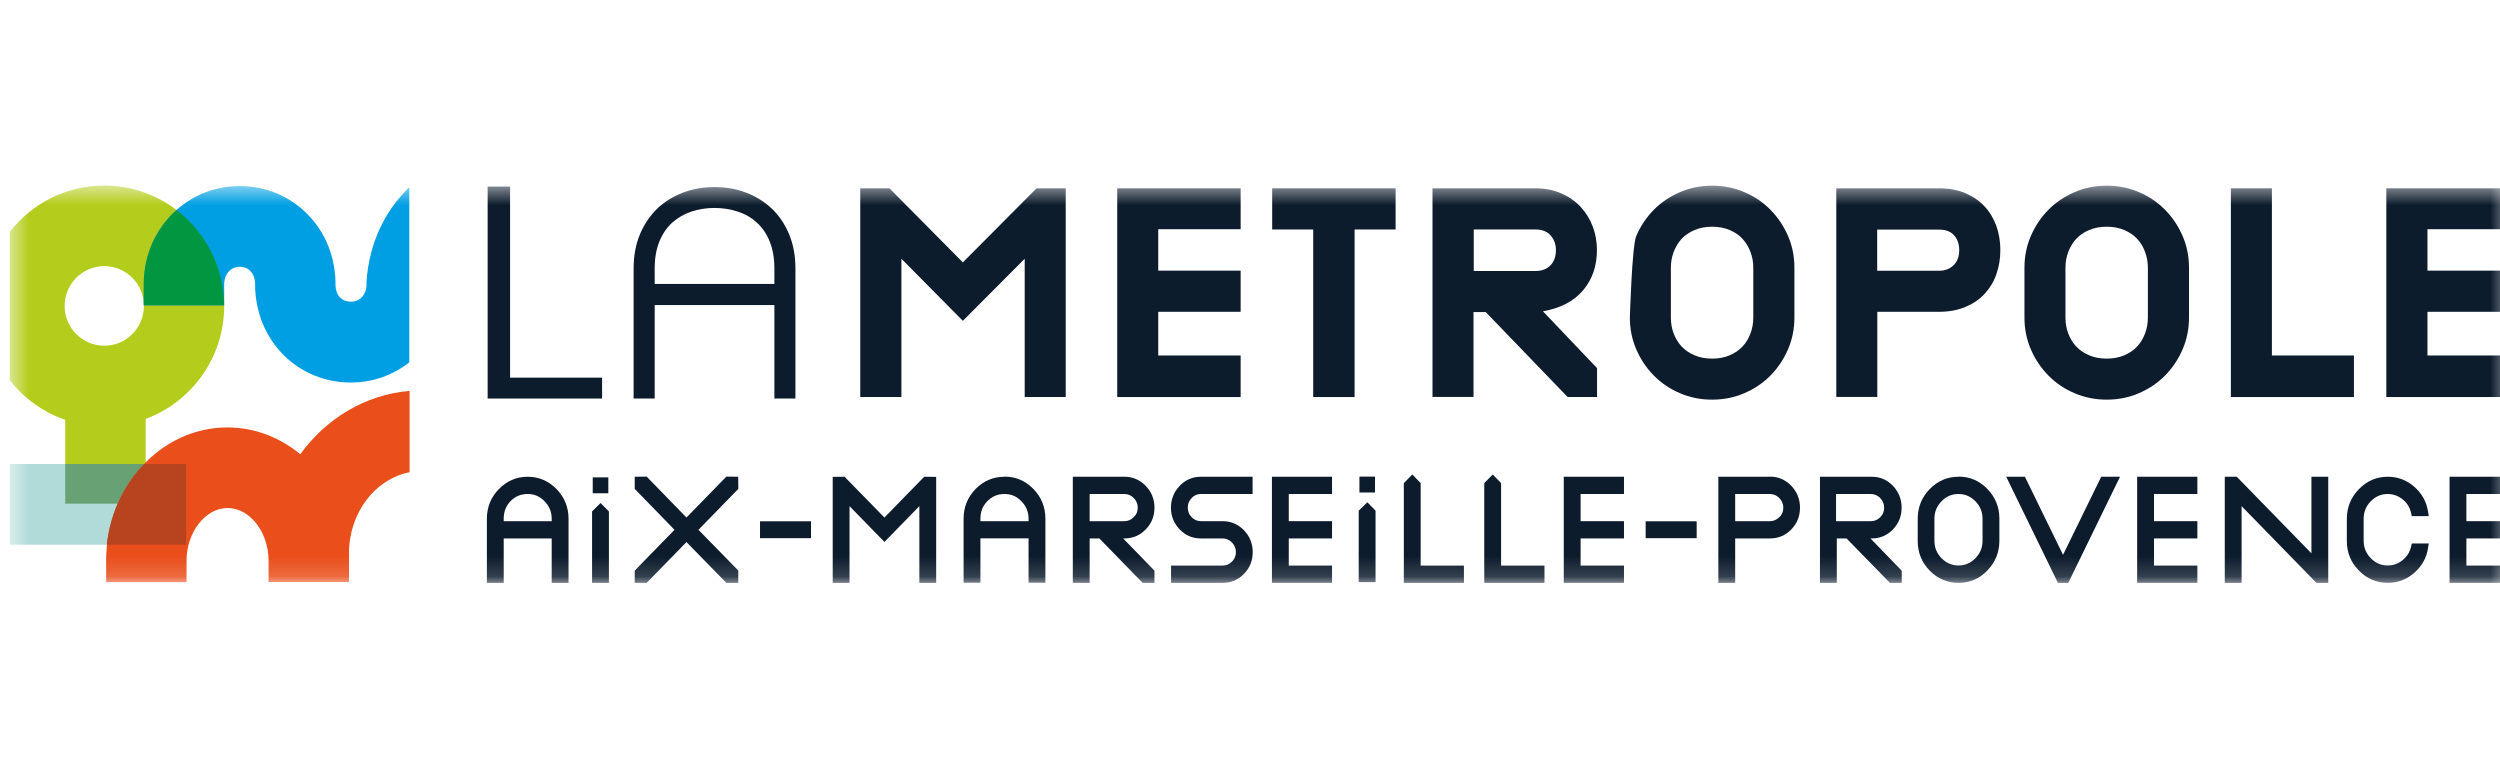 <svg width="128" height="40" viewBox="0 0 128 40" fill="none" xmlns="http://www.w3.org/2000/svg">
<rect x="0" y="0" width="128" height="40" fill="#333333" stroke="none"/>
<g clip-path="url(#clip0_2013_4268)">
<rect width="128" height="40" fill="white"/>
<mask id="mask0_2013_4268" style="mask-type:luminance" maskUnits="userSpaceOnUse" x="0" y="9" width="129" height="21">
<path d="M128.5 9.5H0.5V29.842H128.5V9.5Z" fill="white"/>
</mask>
<g mask="url(#mask0_2013_4268)">
<path d="M3.309 15.663C3.309 14.542 4.215 13.626 5.338 13.626C6.462 13.626 7.368 14.536 7.368 15.663C7.368 16.791 6.462 17.701 5.338 17.701C4.215 17.701 3.309 16.785 3.309 15.663ZM5.332 9.5C3.372 9.5 1.623 10.429 0.5 11.871V19.463C1.221 20.392 2.204 21.103 3.34 21.494V25.787H7.458V21.449C9.8 20.578 11.479 18.316 11.479 15.663C11.473 12.268 8.721 9.5 5.332 9.5Z" fill="#B4CC1C"/>
<path d="M9.538 23.756H0.5V27.888H9.538V23.756Z" fill="#B0DBD8"/>
<path d="M15.372 23.256C14.332 22.397 13.043 21.885 11.645 21.885C8.217 21.885 5.434 24.947 5.434 28.715C5.434 28.728 5.434 29.195 5.434 29.804H9.551C9.551 29.317 9.551 28.734 9.551 28.715C9.551 27.248 10.515 26.011 11.651 26.011C12.787 26.011 13.738 27.228 13.751 28.683V28.753V28.791C13.751 28.945 13.751 29.336 13.751 29.798H17.868C17.868 29.215 17.868 28.734 17.868 28.721C17.868 28.721 17.868 28.715 17.868 28.708C17.868 28.695 17.868 28.689 17.868 28.676V28.33C17.868 26.248 19.215 24.518 20.97 24.178V20.014C18.698 20.206 16.7 21.43 15.379 23.25" fill="#E94E1B"/>
<path d="M7.361 14.568V15.632H11.478V14.568C11.478 14.036 11.81 13.658 12.282 13.658C12.493 13.658 12.678 13.729 12.812 13.87C12.971 14.03 13.061 14.267 13.061 14.555C13.061 15.945 13.578 17.227 14.51 18.169C15.422 19.078 16.642 19.585 17.95 19.585H17.963C19.099 19.585 20.133 19.2 20.956 18.553V9.59C19.706 10.781 18.901 12.46 18.767 14.395V14.536C18.767 15.087 18.448 15.446 17.956 15.446C17.74 15.446 17.554 15.375 17.42 15.241C17.261 15.081 17.178 14.843 17.178 14.555C17.178 13.165 16.661 11.883 15.723 10.948C14.81 10.032 13.591 9.526 12.282 9.526H12.269C11.018 9.526 9.895 9.987 9.039 10.749C8.005 11.666 7.361 13.024 7.361 14.562" fill="#009FE3"/>
<path d="M6.028 25.787C6.36 25.018 6.82 24.332 7.375 23.756H3.341V25.787H6.028Z" fill="#68A174"/>
<path d="M7.451 23.756H7.368C6.813 24.332 6.353 25.018 6.021 25.787C5.74 26.434 5.549 27.145 5.466 27.888H9.532V23.756H7.444H7.451Z" fill="#B8431F"/>
<path d="M9.039 10.756C8.005 11.672 7.361 13.03 7.361 14.568V15.631H11.471C11.459 13.645 10.508 11.877 9.039 10.756Z" fill="#009740"/>
<path d="M30.827 19.335H26.116V9.551H24.967V20.405H30.827V19.335Z" fill="#0D1C2D"/>
<path d="M33.52 15.619H39.648V20.405H40.726V13.754C40.726 13.101 40.618 12.511 40.401 11.992C40.184 11.473 39.891 11.038 39.514 10.679C39.137 10.327 38.703 10.051 38.192 9.859C37.688 9.667 37.152 9.577 36.584 9.577C36.016 9.577 35.48 9.673 34.975 9.859C34.471 10.051 34.031 10.32 33.654 10.679C33.284 11.038 32.984 11.473 32.767 11.992C32.55 12.511 32.441 13.094 32.441 13.754V20.405H33.52V15.619ZM33.52 13.742C33.52 13.21 33.603 12.748 33.763 12.358C33.922 11.967 34.145 11.646 34.42 11.397C34.701 11.146 35.026 10.961 35.397 10.833C35.767 10.711 36.163 10.647 36.584 10.647C37.005 10.647 37.395 10.711 37.771 10.833C38.148 10.954 38.473 11.14 38.748 11.397C39.029 11.646 39.246 11.967 39.405 12.358C39.565 12.748 39.648 13.21 39.648 13.742V14.536H33.52V13.742Z" fill="#0D1C2D"/>
<path d="M49.298 13.434L45.539 9.641H44.045V20.328H46.152V13.248L49.298 16.426L52.465 13.248V20.328H54.565V9.641H53.071L49.298 13.434Z" fill="#0D1C2D"/>
<path d="M63.521 18.201H59.302V15.964H63.521V13.857H59.302V11.736H63.521V9.641H57.202V20.328H63.521V18.201Z" fill="#0D1C2D"/>
<path d="M65.136 11.749H67.236V20.328H69.355V11.749H71.455V9.641H65.136V11.749Z" fill="#0D1C2D"/>
<path d="M80.263 20.328H81.769V18.848L78.999 15.939C79.905 15.779 80.595 15.414 81.061 14.856C81.527 14.299 81.763 13.613 81.763 12.806C81.763 12.377 81.693 11.973 81.546 11.589C81.399 11.204 81.188 10.871 80.92 10.583C80.652 10.294 80.32 10.07 79.924 9.897C79.535 9.724 79.088 9.641 78.597 9.641H73.344V20.322H75.444V15.977H76.069L80.257 20.322L80.263 20.328ZM75.456 11.749H78.603C78.954 11.749 79.216 11.851 79.395 12.056C79.573 12.261 79.663 12.511 79.663 12.806C79.663 13.126 79.573 13.389 79.388 13.581C79.203 13.774 78.942 13.876 78.603 13.876H75.456V11.755V11.749Z" fill="#0D1C2D"/>
<path d="M90.655 19.22C91.032 18.835 91.332 18.387 91.549 17.88C91.766 17.374 91.874 16.83 91.874 16.266V13.703C91.874 13.133 91.766 12.595 91.549 12.088C91.332 11.582 91.032 11.134 90.655 10.749C90.279 10.365 89.832 10.057 89.315 9.84C88.798 9.616 88.249 9.507 87.661 9.507C87.074 9.507 86.525 9.616 86.008 9.84C85.491 10.064 85.044 10.365 84.668 10.749C84.291 11.134 83.991 11.582 83.774 12.088C83.557 12.595 83.449 16.266 83.449 16.266C83.449 16.836 83.557 17.374 83.774 17.88C83.991 18.387 84.291 18.835 84.668 19.22C85.044 19.604 85.491 19.912 86.008 20.129C86.525 20.353 87.074 20.462 87.661 20.462C88.249 20.462 88.798 20.353 89.315 20.129C89.832 19.905 90.279 19.604 90.655 19.22ZM88.568 18.188C88.306 18.303 88 18.361 87.661 18.361C87.323 18.361 87.017 18.303 86.755 18.188C86.487 18.073 86.27 17.925 86.091 17.733C85.919 17.541 85.785 17.323 85.689 17.067C85.593 16.81 85.549 16.541 85.549 16.266V13.703C85.549 13.428 85.593 13.165 85.689 12.909C85.785 12.652 85.919 12.428 86.091 12.236C86.27 12.044 86.487 11.896 86.755 11.781C87.017 11.666 87.323 11.608 87.661 11.608C88 11.608 88.306 11.666 88.568 11.781C88.83 11.896 89.053 12.044 89.225 12.236C89.398 12.428 89.532 12.652 89.627 12.909C89.723 13.165 89.768 13.428 89.768 13.703V16.266C89.768 16.541 89.723 16.804 89.627 17.067C89.532 17.323 89.398 17.547 89.225 17.733C89.053 17.925 88.83 18.073 88.568 18.188Z" fill="#0D1C2D"/>
<path d="M101.608 10.57C101.346 10.281 101.014 10.057 100.625 9.891C100.235 9.724 99.782 9.641 99.272 9.641H94.018V20.322H96.118V15.964H99.272C99.782 15.964 100.235 15.881 100.631 15.715C101.027 15.548 101.359 15.324 101.627 15.029C101.889 14.741 102.093 14.401 102.221 14.017C102.355 13.633 102.418 13.229 102.418 12.8C102.418 12.37 102.348 11.954 102.214 11.569C102.074 11.185 101.876 10.852 101.608 10.563V10.57ZM100.038 13.562C99.852 13.761 99.597 13.863 99.265 13.863H96.112V11.755H99.265C99.616 11.755 99.878 11.851 100.051 12.05C100.223 12.242 100.312 12.498 100.312 12.812C100.312 13.126 100.223 13.37 100.038 13.569V13.562Z" fill="#0D1C2D"/>
<path d="M104.871 19.22C105.248 19.604 105.694 19.912 106.211 20.129C106.728 20.353 107.277 20.462 107.864 20.462C108.452 20.462 109.001 20.353 109.518 20.129C110.035 19.905 110.481 19.604 110.858 19.22C111.235 18.835 111.535 18.387 111.752 17.88C111.969 17.374 112.077 16.83 112.077 16.266V13.703C112.077 13.133 111.969 12.595 111.752 12.088C111.535 11.582 111.235 11.134 110.858 10.749C110.481 10.365 110.035 10.057 109.518 9.84C109.001 9.616 108.452 9.507 107.864 9.507C107.277 9.507 106.728 9.616 106.211 9.84C105.694 10.064 105.248 10.365 104.871 10.749C104.494 11.134 104.194 11.582 103.977 12.088C103.76 12.595 103.652 13.133 103.652 13.703V16.266C103.652 16.836 103.76 17.374 103.977 17.88C104.194 18.387 104.494 18.835 104.871 19.22ZM105.752 13.703C105.752 13.428 105.796 13.165 105.892 12.909C105.988 12.652 106.122 12.428 106.294 12.236C106.473 12.044 106.69 11.896 106.958 11.781C107.22 11.666 107.526 11.608 107.864 11.608C108.203 11.608 108.509 11.666 108.771 11.781C109.032 11.896 109.256 12.044 109.428 12.236C109.607 12.428 109.741 12.652 109.83 12.909C109.926 13.165 109.971 13.428 109.971 13.703V16.266C109.971 16.541 109.926 16.804 109.83 17.067C109.735 17.323 109.601 17.547 109.428 17.733C109.256 17.925 109.032 18.073 108.771 18.188C108.503 18.303 108.203 18.361 107.864 18.361C107.526 18.361 107.22 18.303 106.958 18.188C106.69 18.073 106.473 17.925 106.294 17.733C106.122 17.541 105.988 17.323 105.892 17.067C105.796 16.81 105.752 16.541 105.752 16.266V13.703Z" fill="#0D1C2D"/>
<path d="M120.521 18.201H116.321V9.641H114.221V20.328H120.521V18.201Z" fill="#0D1C2D"/>
<path d="M128.499 11.736V9.641H122.18V20.328H128.499V18.201H124.286V15.964H128.499V13.857H124.286V11.736H128.499Z" fill="#0D1C2D"/>
<path d="M90.628 24.409H87.979V29.842H88.841V27.568H90.628C91.049 27.568 91.42 27.414 91.713 27.107C92.013 26.799 92.16 26.427 92.16 25.992C92.16 25.556 92.007 25.184 91.713 24.871C91.413 24.563 91.049 24.403 90.628 24.403V24.409ZM91.1 26.479C90.967 26.613 90.807 26.684 90.622 26.684H88.841V25.293H90.622C90.807 25.293 90.967 25.364 91.1 25.498C91.234 25.639 91.305 25.799 91.305 25.992C91.305 26.184 91.241 26.344 91.107 26.479H91.1Z" fill="#0D1C2D"/>
<path d="M100.281 24.409C99.706 24.409 99.208 24.621 98.8 25.043C98.391 25.46 98.187 25.973 98.187 26.562V27.696C98.187 28.285 98.391 28.798 98.8 29.215C99.208 29.631 99.706 29.842 100.281 29.842C100.855 29.842 101.353 29.631 101.755 29.208C102.157 28.792 102.368 28.279 102.368 27.69V26.556C102.368 25.966 102.164 25.46 101.755 25.037C101.347 24.614 100.855 24.403 100.281 24.403V24.409ZM101.506 27.69C101.506 28.042 101.385 28.33 101.142 28.58C100.9 28.83 100.613 28.952 100.274 28.952C99.936 28.952 99.655 28.83 99.406 28.58C99.164 28.33 99.042 28.036 99.042 27.69V26.556C99.042 26.209 99.164 25.915 99.406 25.665C99.649 25.415 99.936 25.293 100.274 25.293C100.613 25.293 100.894 25.415 101.142 25.665C101.385 25.915 101.506 26.209 101.506 26.556V27.69Z" fill="#0D1C2D"/>
<path d="M105.628 28.407L103.675 24.409H102.718L105.347 29.804L105.366 29.842H105.896L108.545 24.409H107.582L105.628 28.407Z" fill="#0D1C2D"/>
<path d="M109.422 29.842H112.505V28.958H110.284V27.568H112.505V26.684H110.284V25.293H112.505V24.409H109.422V29.842Z" fill="#0D1C2D"/>
<path d="M118.345 28.33L114.54 24.428L114.515 24.409H113.908V29.842H114.77V25.915L118.6 29.842H119.206V24.409H118.345V28.33Z" fill="#0D1C2D"/>
<path d="M121.383 25.665C121.632 25.415 121.913 25.293 122.251 25.293C122.532 25.293 122.794 25.389 123.017 25.569C123.247 25.755 123.388 25.985 123.451 26.28L123.483 26.427H124.351L124.319 26.209C124.243 25.697 124 25.261 123.611 24.922C123.222 24.582 122.762 24.409 122.258 24.409C121.683 24.409 121.185 24.621 120.777 25.043C120.368 25.466 120.158 25.972 120.158 26.562V27.696C120.158 28.285 120.362 28.798 120.777 29.214C121.185 29.631 121.683 29.842 122.258 29.842C122.768 29.842 123.222 29.669 123.611 29.33C124 28.99 124.243 28.561 124.319 28.042L124.351 27.824H123.483L123.451 27.971C123.388 28.26 123.247 28.49 123.017 28.676C122.794 28.862 122.532 28.952 122.251 28.952C121.913 28.952 121.626 28.83 121.383 28.58C121.141 28.33 121.019 28.036 121.019 27.689V26.555C121.019 26.209 121.141 25.915 121.383 25.665Z" fill="#0D1C2D"/>
<path d="M125.417 29.842H128.493V28.958H126.279V27.568H128.493V26.684H126.279V25.293H128.493V24.409H125.417V29.842Z" fill="#0D1C2D"/>
<path d="M95.831 27.568C96.259 27.568 96.623 27.414 96.916 27.106C97.216 26.799 97.363 26.427 97.363 25.992C97.363 25.556 97.21 25.184 96.916 24.87C96.616 24.563 96.252 24.409 95.831 24.409H93.182V29.842H94.044V27.568H94.542L96.763 29.842H97.369V29.221L95.767 27.568H95.838H95.831ZM94.006 26.684V25.293H95.786C95.971 25.293 96.131 25.364 96.265 25.498C96.399 25.639 96.469 25.799 96.469 25.992C96.469 26.184 96.406 26.344 96.272 26.479C96.138 26.613 95.978 26.684 95.793 26.684H94.012H94.006Z" fill="#0D1C2D"/>
<path d="M45.283 26.498L43.241 24.409L42.635 24.416V29.842H43.496V25.915L45.283 27.747L47.071 25.915V29.842H47.932V24.416L47.319 24.409L45.283 26.498Z" fill="#0D1C2D"/>
<path d="M51.43 24.409C50.855 24.409 50.357 24.621 49.949 25.037C49.541 25.46 49.336 25.966 49.336 26.556V29.836H50.198V27.561H52.662V29.836H53.524V26.556C53.524 25.966 53.319 25.454 52.911 25.037C52.509 24.621 52.011 24.403 51.436 24.403L51.43 24.409ZM52.662 26.684H50.198V26.562C50.198 26.197 50.313 25.902 50.555 25.659C50.791 25.415 51.079 25.293 51.43 25.293C51.781 25.293 52.056 25.415 52.298 25.665C52.541 25.915 52.662 26.209 52.662 26.556V26.677V26.684Z" fill="#0D1C2D"/>
<path d="M60.399 24.877C60.105 25.184 59.952 25.562 59.952 25.992C59.952 26.421 60.105 26.799 60.399 27.106C60.693 27.414 61.056 27.568 61.484 27.568H62.595C62.78 27.568 62.94 27.638 63.074 27.773C63.208 27.914 63.278 28.074 63.278 28.266C63.278 28.458 63.214 28.619 63.08 28.753C62.946 28.887 62.786 28.958 62.601 28.958H59.959V29.842H62.608C63.029 29.842 63.399 29.688 63.693 29.381C63.993 29.073 64.139 28.702 64.139 28.266C64.139 27.83 63.986 27.459 63.693 27.151C63.393 26.844 63.029 26.684 62.608 26.684H61.491C61.306 26.684 61.146 26.619 61.012 26.479C60.878 26.344 60.814 26.184 60.814 25.992C60.814 25.799 60.878 25.639 61.012 25.498C61.146 25.357 61.299 25.293 61.484 25.293H64.133V24.409H61.484C61.063 24.409 60.693 24.563 60.399 24.877Z" fill="#0D1C2D"/>
<path d="M65.123 29.842H68.2V28.958H65.985V27.568H68.2V26.684H65.985V25.293H68.2V24.409H65.123V29.842Z" fill="#0D1C2D"/>
<path d="M70.007 25.716L69.566 26.146V29.804H70.428V26.146L70.007 25.716Z" fill="#0D1C2D"/>
<path d="M72.738 24.736L72.311 24.294L71.876 24.736V29.842H74.953V28.958H72.738V24.736Z" fill="#0D1C2D"/>
<path d="M76.856 24.736L76.428 24.294L75.994 24.736V29.842H79.077V28.958H76.856V24.736Z" fill="#0D1C2D"/>
<path d="M80.065 29.842H83.148V28.958H80.927V27.568H83.148V26.684H80.927V25.293H83.148V24.409H80.065V29.842Z" fill="#0D1C2D"/>
<path d="M70.4 24.403H69.603V25.216H70.4V24.403Z" fill="#0D1C2D"/>
<path d="M57.571 27.568C57.992 27.568 58.362 27.414 58.662 27.106C58.962 26.799 59.109 26.427 59.109 25.992C59.109 25.556 58.956 25.184 58.662 24.877C58.362 24.569 57.998 24.409 57.577 24.409H54.928V29.842H55.79V27.568H56.287L58.502 29.842H59.109V29.221L57.507 27.568H57.577H57.571ZM55.79 26.684V25.293H57.571C57.755 25.293 57.915 25.364 58.049 25.498C58.183 25.639 58.253 25.799 58.253 25.992C58.253 26.184 58.19 26.344 58.049 26.479C57.915 26.613 57.755 26.684 57.571 26.684H55.79Z" fill="#0D1C2D"/>
<path d="M27.022 24.409C26.447 24.409 25.949 24.621 25.541 25.043C25.132 25.46 24.928 25.972 24.928 26.562V29.842H25.79V27.568H28.247V29.842H29.109V26.562C29.109 25.972 28.904 25.46 28.496 25.043C28.088 24.627 27.596 24.409 27.022 24.409ZM28.247 26.684H25.79V26.562C25.79 26.197 25.904 25.902 26.141 25.658C26.377 25.415 26.664 25.293 27.015 25.293C27.366 25.293 27.634 25.415 27.883 25.665C28.126 25.915 28.247 26.209 28.247 26.555V26.677V26.684Z" fill="#0D1C2D"/>
<path d="M30.748 25.755L30.314 26.184V29.842H31.176V26.184L30.748 25.755Z" fill="#0D1C2D"/>
<path d="M31.146 24.441H30.348V25.255H31.146V24.441Z" fill="#0D1C2D"/>
<path d="M37.796 24.409L37.189 24.403L35.147 26.498L33.11 24.403L32.498 24.409V25.031L34.534 27.126L32.498 29.215V29.842H33.11L35.147 27.754L37.189 29.842H37.796L37.802 29.215L35.76 27.126L37.802 25.031L37.796 24.409Z" fill="#0D1C2D"/>
<path d="M41.524 26.69H38.913V27.555H41.524V26.69Z" fill="#0D1C2D"/>
<path d="M86.869 26.69H84.258V27.555H86.869V26.69Z" fill="#0D1C2D"/>
</g>
</g>
<defs>
<clipPath id="clip0_2013_4268">
<rect width="128" height="40" fill="white"/>
</clipPath>
</defs>
</svg>
